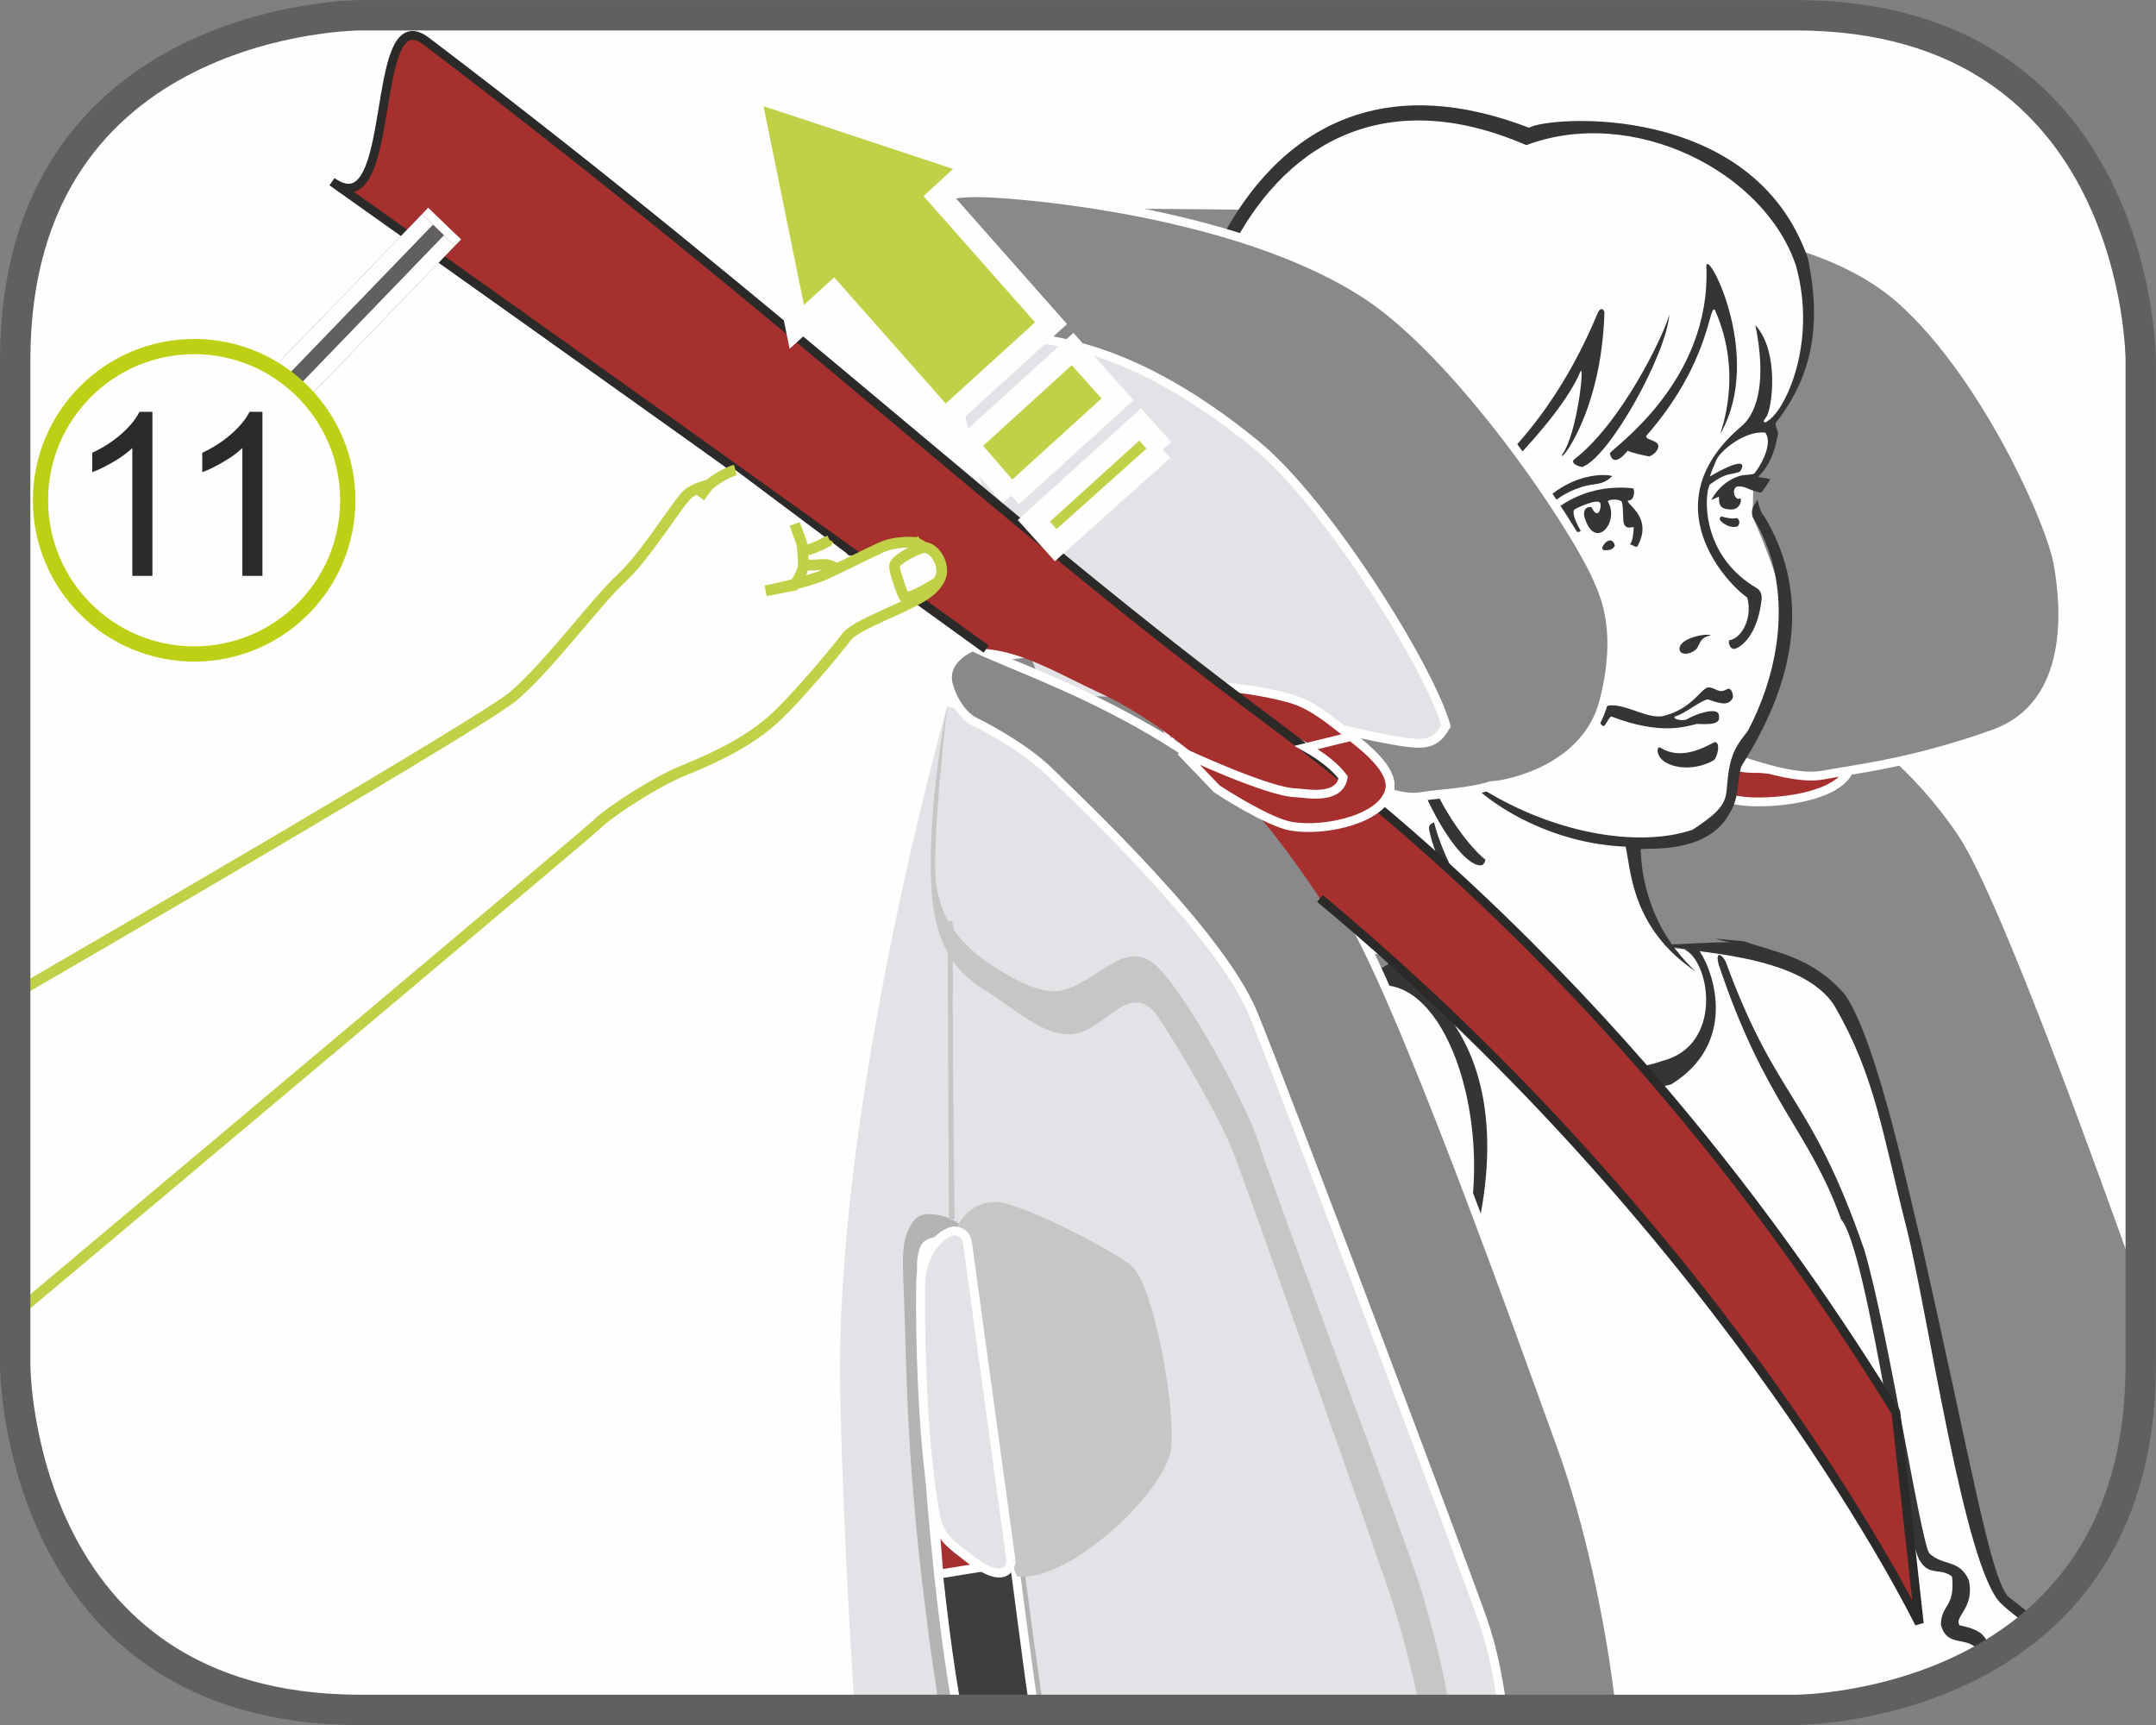 <?xml version="1.0" encoding="UTF-8"?>
<!DOCTYPE svg PUBLIC "-//W3C//DTD SVG 1.1//EN" "http://www.w3.org/Graphics/SVG/1.1/DTD/svg11.dtd">
<!-- Creator: CorelDRAW 2017 -->
<svg xmlns="http://www.w3.org/2000/svg" xml:space="preserve" width="25mm" height="20mm" version="1.1" style="shape-rendering:geometricPrecision; text-rendering:geometricPrecision; image-rendering:optimizeQuality; fill-rule:evenodd; clip-rule:evenodd"
viewBox="0 0 271.59 217.27"
 xmlns:xlink="http://www.w3.org/1999/xlink">
 <rect x="0" y="0" width="271.59" height="217.27" fill="#808080" stroke="none"/>
 <defs>
  <style type="text/css">
   <![CDATA[
    .str10 {stroke:#FEFEFE;stroke-width:5.75;stroke-miterlimit:4}
    .str7 {stroke:#60605F;stroke-width:3.83;stroke-miterlimit:4}
    .str11 {stroke:#BED015;stroke-width:1.92;stroke-miterlimit:2.613}
    .str8 {stroke:#60605F;stroke-width:5.75;stroke-linejoin:bevel;stroke-miterlimit:4}
    .str9 {stroke:#FEFEFE;stroke-width:1.91;stroke-linejoin:bevel;stroke-miterlimit:4}
    .str4 {stroke:#FEFEFE;stroke-width:1.13;stroke-miterlimit:4}
    .str5 {stroke:#FEFEFE;stroke-width:2.87;stroke-miterlimit:4}
    .str6 {stroke:#C0D147;stroke-width:1.36;stroke-miterlimit:10}
    .str2 {stroke:#FEFEFE;stroke-width:1.11;stroke-miterlimit:10}
    .str1 {stroke:#FEFEFE;stroke-width:1.11;stroke-miterlimit:4}
    .str3 {stroke:#2B2A29;stroke-width:1.11;stroke-miterlimit:2.414}
    .str0 {stroke:#898989;stroke-width:1.11;stroke-linecap:round;stroke-linejoin:round;stroke-miterlimit:4}
    .fil11 {fill:none}
    .fil1 {fill:none;fill-rule:nonzero}
    .fil10 {fill:#A5302E}
    .fil5 {fill:#373435}
    .fil0 {fill:#FEFEFE;fill-rule:nonzero}
    .fil9 {fill:#C5C6C6;fill-rule:nonzero}
    .fil7 {fill:#B2B3B3;fill-rule:nonzero}
    .fil2 {fill:#898989;fill-rule:nonzero}
    .fil14 {fill:#2B2A29;fill-rule:nonzero}
    .fil6 {fill:#E3E3E7;fill-rule:nonzero}
    .fil12 {fill:#E3E2E6;fill-rule:nonzero}
    .fil13 {fill:#C0D147;fill-rule:nonzero}
    .fil3 {fill:#A5302E;fill-rule:nonzero}
    .fil8 {fill:#3F3E3F;fill-rule:nonzero}
    .fil4 {fill:#373435;fill-rule:nonzero}
   ]]>
  </style>
 </defs>
 <g id="Слой_x0020_1">
  <path class="fil0" d="M45.37 1.92c0,0 -43.46,0 -43.46,43.46l0 126.53c0,0 0,43.46 43.46,43.46l180.85 0c0,0 43.45,0 43.45,-43.46l0 -126.53c0,0 0,-43.46 -43.45,-43.46l-180.85 0z"/>
  <path class="fil1 str0" d="M228.55 35.55c-8.1,0.03 -84.75,6.38 -98.95,7.05"/>
  <path class="fil2" d="M163.18 113.91l-40.91 -30.59c0,0 0,-0.57 23.52,-2.67 23.47,-2.13 50.27,-6.42 63.07,-2.51 0.39,0.12 0.85,0.39 1.29,0.63 7.49,3.31 25.72,9.34 37.01,26.19 5.5,8.23 18.59,45.16 22.48,55.95l0.03 0.08 0 10.91 0 0c0,43.45 -43.45,43.45 -43.45,43.45l-32.03 0 -7.63 -41.47 -23.37 -59.98z"/>
  <path class="fil1 str1" d="M163.18 113.91l-40.91 -30.59c0,0 0,-0.57 23.52,-2.67 23.47,-2.13 50.27,-6.42 63.07,-2.51 0.39,0.12 0.85,0.39 1.29,0.63 7.49,3.31 25.72,9.34 37.01,26.19 5.5,8.23 18.59,45.16 22.48,55.95l0.03 0.08m-75.49 54.36l-7.63 -41.47 -23.37 -59.98"/>
  <path class="fil3" d="M205.62 89.64c0,0 -3.19,-5.43 -0.71,-6.13 2.45,-0.77 11.06,0 16.01,1.5 2.72,0.81 5.08,2.88 7.39,4.69 2,1.56 5.34,4.22 4.85,6.63 -0.74,3.72 -8.06,4.81 -12.4,4.66 -8.21,-0.25 -21.04,-8.4 -21.04,-8.4l-0.47 -4.69c0,0 14.54,9.14 22.12,8.89 1.14,-0.03 5.45,1 5.92,-1.96 -1.97,-2.7 -7.07,-5.35 -10.08,-5.9 -5.42,-1 -11.61,0.71 -11.61,0.71z"/>
  <path class="fil1 str1" d="M205.62 89.64c0,0 -3.19,-5.43 -0.71,-6.13 2.45,-0.77 11.06,0 16.01,1.5 2.72,0.81 5.08,2.88 7.39,4.69 2,1.56 5.34,4.22 4.85,6.63 -0.74,3.72 -8.06,4.81 -12.4,4.66 -8.21,-0.25 -21.04,-8.4 -21.04,-8.4l-0.47 -4.69c0,0 14.54,9.14 22.12,8.89 1.14,-0.03 5.45,1 5.92,-1.96 -1.97,-2.7 -7.07,-5.35 -10.08,-5.9 -5.42,-1 -11.61,0.71 -11.61,0.71"/>
  <path class="fil2" d="M137.89 25.85c6.21,-0.37 42.88,0.39 57.02,0.94 14.74,0.54 34.11,1.68 44.54,10.96 10.48,9.29 18.93,28.03 19.81,33.31 0.89,5.01 2.18,17.66 -8.08,21.37 -10.28,3.68 -17.31,4.4 -21.52,5.19 -4.2,0.82 -12.04,-2.43 -16.61,-4.03 -12.79,-4.44 -29.26,-6.85 -31.04,-8.18 -1.8,-1.28 -44.13,-59.56 -44.13,-59.56z"/>
  <path class="fil1 str1" d="M137.89 25.85c6.21,-0.37 42.88,0.39 57.02,0.94 14.74,0.54 34.11,1.68 44.54,10.96 10.48,9.29 18.93,28.03 19.81,33.31 0.89,5.01 2.18,17.66 -8.08,21.37 -10.28,3.68 -17.31,4.4 -21.52,5.19 -4.2,0.82 -12.04,-2.43 -16.61,-4.03 -12.79,-4.44 -29.26,-6.85 -31.04,-8.18 -1.8,-1.28 -44.13,-59.56 -44.13,-59.56"/>
  <path class="fil0" d="M164.36 215.35c-6.67,-24.49 -13.54,-54.83 -13.54,-58.6 0.04,-6.3 -0.79,-18.57 10.22,-25.36 11.01,-6.8 16.53,-10.47 16.53,-10.47 0,0 -5.49,-1.05 -12.49,-2.12 -6.99,-1.09 -13.01,-8.22 -12.91,-13.48 0.25,-14.61 4.14,-25.94 2.49,-29.07 -3.64,-6.84 -7.24,-22.3 -5.75,-28.15 1.52,-5.77 5.96,-23.61 14.87,-29.05 15.06,-9.19 28.73,-1.84 28.73,-1.84 0.75,-1.02 12.36,-3.83 21.84,1.99 9.53,5.79 14.36,14.09 13.98,18.91 -0.65,8.89 -4.64,15.17 -4.64,15.17l-0.88 3.73 -1.94 4.15 -0.1 3.92c0,0 4.67,10.28 4.12,13.97 -0.57,3.68 -3.81,12.19 -5.15,14.47 -1.37,2.25 -1.29,5.91 -1.93,7.95 0,0 -2.81,4.22 -6.07,4.54 -3.33,0.32 -5.99,0.14 -5.99,0.14 0,0 1.09,5.74 1.72,7.55 0.56,1.54 2.97,5.65 2.97,5.65l13.98 1.74c0,0 4.91,1.21 6.35,3.73 1.42,2.51 5.7,12.11 6.88,16.53 1.44,5.36 3.2,14.64 3.94,16.66 0.74,2.02 6.31,39.29 10.35,43.03 1,0.93 2.51,2.11 4.3,3.41 -12.76,10.87 -30.01,10.87 -30.01,10.87l-61.86 0z"/>
  <path class="fil4" d="M193.21 67.37c0.22,-1.02 4.46,-6.67 12.44,-5.88 0.35,0.07 0.25,1.5 -0.4,1.52 -1.16,0.11 3.09,1.79 1.13,5.57 -0.22,0.65 -0.65,0.01 -1.05,0 0.41,-0.58 0.41,-1.5 0.48,-2.14 -0.21,-0.2 -0.88,0.42 -1.27,-0.52 -0.13,-0.58 -0.02,-1.62 -0.2,-2.59 -0.08,-0.59 -1.96,-0.46 -1.78,-0.12 1.48,2.51 -1.59,6.22 -2.92,2.06 -0.36,-1.08 0.3,-1.54 0.84,-1.39 0.8,1.66 1.26,0.18 1.13,-0.44 -0.15,-0.81 -3,0.54 -3.24,0.71 -0.31,0.12 -0.19,1.06 0.68,2.58 0.33,0.25 -0.9,0.92 -2.06,-1.56 -0.41,0.06 -2.65,1.47 -2.46,2.83 -0.17,0.57 -1.33,-0.62 -1.33,-0.62z"/>
  <path class="fil4" d="M192.54 65.45c4.6,-6.65 10.7,-5.64 10.53,-5.46 -0.5,0.39 -0.79,0.84 -2.26,1.01 -4.6,0.61 -7.17,4.22 -7.7,4.87 -0.82,1.09 -0.57,-0.42 -0.57,-0.42z"/>
  <path class="fil4" d="M203.42 68.75c-0.08,-0.58 -0.61,-1.05 -1.28,-0.29 -0.8,1 0.19,0.88 0.63,0.79 0.45,-0.1 0.64,-0.5 0.64,-0.5z"/>
  <path class="fil4" d="M202.78 57.12c0.23,-0.64 12.76,-8.97 12.17,-23.52 -0.13,-2.79 7.37,11.15 1.79,20.99 -0.19,0.1 3.02,-7.16 -0.71,-15.54 -0.8,-0.86 -0.49,6.54 -8.68,15.88 0.1,0.43 0.51,0.33 1.29,0.81 0.8,0.5 -0.43,1.81 -1.01,1.73 -0.6,-0.13 -1.82,-0.36 -2.6,-0.7 0,0 -1.74,2.36 -2.24,0.36z"/>
  <path class="fil5" d="M202.97 90.23c-0.43,0.26 -0.83,1.5 -1.08,1.17 -0.75,-0.39 -0.69,-2.3 0.93,-2.56 2.22,-0.14 4.98,1.93 6.98,1.27 3.47,-0.96 4.55,-3.52 5.42,-3.53 0.88,0 1.26,0.84 2.26,0.26 0.64,-0.44 1.03,0.86 0.69,1.26 -0.46,0.52 -0.83,0.8 -3.01,-0.01 -0.87,0.08 -2.98,1.85 -4.09,2.12 -0.64,0.29 0.86,0.7 1.44,0.38 1.11,-0.68 3.83,-1.57 4,-0.58 0.22,0.98 -0.28,1.3 -2.76,1.17 -1.43,0.33 -4.52,1.46 -10.78,-0.94z"/>
  <path class="fil5" d="M152.19 106.97c-0.86,-10.81 1.34,-22.45 1.56,-28.14 0.77,-4.91 -7.7,-11.58 -5.49,-30.79 0.26,-6.77 9.29,-45.41 44.36,-31.95 2.32,-1.45 28.22,-3.44 35.12,16.46 2.16,10.26 -0.58,16.21 -4.05,20.74 -0.12,0.41 0.41,1.09 0.26,1.54 -0.3,1.27 -0.54,2.92 -1.98,4.71 -0.82,0.83 -0.49,0.41 1.03,0.81 0.02,0.02 -0.98,1.66 -1.19,1.7 -1.57,-0.31 -1.86,-0.81 -2.8,-0.79 -0.95,-0.02 -0.63,1.82 0.16,1.53 0.32,-0.06 0.11,1.38 -1.05,1.38 -1.41,0 -1.61,-0.53 -1.58,-1.6 0.02,-0.06 -0.53,0.24 -0.97,0.4 1.28,-2.37 3.46,-3.17 4.42,-3.15 0.98,-0.1 1.06,-0.13 1.17,-0.43 0.1,0 2.38,-3.34 1.2,-4.91 -2.64,-0.24 -5.53,2.26 -6.09,3.33 -0.79,1.73 -0.86,2.21 -0.86,2.21 1.54,-0.99 5.1,-2.72 3.78,-0.62 -1.35,0.52 -1.58,-0.01 -3.8,1.62 -0.71,1.19 -1.22,8.9 5.93,13.07 0.59,0.34 0.64,1.08 0.58,1.51 -0.53,4.42 -2.58,5.98 -3.48,6.14 -0.58,-0.03 -0.79,-1.03 -0.52,-1.12 1.33,-0.17 2.94,-2.57 2.2,-5.36 -2.44,-1.63 -12.32,-11.89 -0.59,-21.69 1.95,-1.8 3,-5.84 1.61,-12.63 3.08,3.42 2.11,10.49 1.39,11.57 -0.75,0.89 0,0.74 0.2,0.48 2.14,-1.26 6.24,-9.77 3.53,-19.51 -3.96,-11.93 -20.59,-20.23 -33.97,-15.2 -36.89,-15.98 -49.98,33.85 -38.41,54.43 1.6,3.48 1.39,7.03 1.15,10.2 -2.23,14.07 -2.63,19.53 -2.81,24.09z"/>
  <path class="fil5" d="M221.34 62.74c0.26,0.5 -0.94,0.83 -0.57,2.35 1,1.62 1.75,3.33 2.31,5.11 2.08,6.93 0.74,14.95 -2.91,21.87 -1.24,1.6 -2.11,2.62 -2.48,5.59 -0.39,2.95 0.36,3.7 -4.48,6.85 -6.8,2.32 -17.98,0.53 -27.63,-5.88 -0.49,0.26 7.49,7.53 19.2,8.01 0.68,2.97 0.72,10.27 8.82,15.72 -5.77,-5.39 -6.82,-11.83 -6.93,-15.39 0.75,-0.24 7.17,0.6 10.5,-3.44 2.11,-3.03 1.37,-3.49 2.16,-6.97 2.9,-4.68 11.02,-18 2.96,-31.45 -0.5,-0.61 -0.62,-1 -0.94,-2.36z"/>
  <path class="fil5" d="M215.51 80.03c-0.42,-0.32 -3.94,0.29 -3.95,1.69 0.05,0.99 1.68,0.67 2.25,-0.12 0.45,-0.81 0.45,-1.32 1.69,-1.57z"/>
  <path class="fil5" d="M210.29 39.6c-0.4,5.06 -7.41,17.72 -10.85,19.17 -0.07,0.2 -1.79,-0.34 -1.14,-0.91 5.9,-4.52 11.25,-15.51 11.99,-18.26z"/>
  <path class="fil5" d="M196.78 57.27c-0.51,1.33 4.98,-5.19 5.33,-17.96 -0.11,-0.37 -0.49,-0.68 -0.85,0.12 -10.48,25.23 -29.8,30.45 -35.4,30.12 0.2,0.74 5.49,1.11 11.76,-0.96 0.63,0.2 -4.95,15.46 -18.55,14.17 3.45,2.76 11.2,0.6 16.88,-6.81 1.16,-1.31 -7.03,13.94 -12.58,16.28 0.48,1.1 6.55,-2.56 12.53,-12.14 -1.55,13.04 6.6,27.83 10.15,28.83 0.76,0.28 0.95,-0.2 1.08,-0.63 -1.63,-1.14 -11.79,-11.89 -9.96,-30.31 1.86,-3.09 3.24,-7.01 3.93,-11.05 3.93,-3.02 15.18,-13.5 17.95,-20.06 0.61,-1.51 -0.32,7.77 -2.28,10.4z"/>
  <path class="fil5" d="M180.63 103.51c1.08,4.64 6.11,14.31 9.94,15.41 -0.08,0.49 -2.26,1.08 -6.9,-0.87 -0.07,0.02 1.44,3.58 3.13,4.91 -0.21,0.37 -4.65,-2.39 -7.27,-10.3 1.56,1.86 4.26,4.51 7.53,4.76 0.36,0.29 -5.6,-6.13 -7.02,-12.85 -0.2,-0.97 0.69,-0.85 0.58,-1.05z"/>
  <path class="fil5" d="M200.21 89.37c-0.46,-0.06 -0.69,0.29 -0.79,0.65 0.12,0.72 0.04,0.78 0.44,1.16 0.39,0.43 0.72,-1.71 0.35,-1.8z"/>
  <path class="fil5" d="M209.1 94.14c2.52,1.61 5.26,0.19 6.89,-0.67 0.83,-0.06 0.33,2.1 -0.18,2.33 -2.95,1.61 -6.24,0.73 -6.85,-0.66 -0.2,-0.39 -0.26,-1.05 0.14,-1z"/>
  <path class="fil5" d="M216.81 65.04c0.48,0.15 1.52,0.38 1.99,0.2 0.6,0.44 0.16,1.06 0.03,1.08 -0.71,0.21 -1.56,-0.19 -2.02,-0.65 -0.41,-0.44 0.01,-0.54 0,-0.62z"/>
  <path class="fil5" d="M180.42 121.51c3.22,2.5 17,16.51 28.95,12.12 7.64,-1.89 6.16,-12.33 2.87,-14.02 -0.47,0.01 1.6,-0.2 1.88,0.21 2.05,3.18 4.51,11.75 -3.6,16.76 -4.48,1.38 -17.81,-0.25 -30.1,-15.06z"/>
  <path class="fil5" d="M152.35 168.93c2.72,2.29 -6.55,-20.33 3.29,-32.13 6.99,-7.87 15.64,-10.9 18.69,-12.71 10.62,0.37 16.39,28.56 5.56,41.97 -0.12,-0.48 -1.33,-5.31 -2.26,-11.05 -0.68,19.21 12.29,54.04 14.95,60.35l1.36 0c-4.23,-12.02 -11.36,-31.21 -13.16,-45.34 2.18,-4.05 15.75,-34.01 -4.01,-47.4 0.47,-0.7 1.14,-2.53 1.12,-3.62 -6.37,7.34 -37.98,12.12 -25.55,49.93zm99.58 38.73c-0.07,-0.01 -0.13,-0.03 -0.2,-0.05 -2.41,-0.7 -0.57,-2.01 -4.88,-2.9 -0.79,-1.04 1.98,-2.2 1.15,-5.72 -1.24,-2.66 -3.22,-1.69 -4.98,-3.35 -1.14,-1.9 -5.15,-27.9 -8.17,-38.21 -6.84,-19.76 -10.98,-18.57 -17.49,-36.37 -0.52,-0.94 -1.33,-1.29 -0.84,0.48 5.83,17.43 11.34,20.75 15.39,32.02 3.44,3.96 8.16,41.07 9.96,43.04 1.14,1.97 2.64,0.81 4.03,1.99 0.39,3.93 -1.33,3.4 -1.41,6.03 0.86,3.34 3.86,0.9 5.17,4.05 0,0.15 -0.11,0.32 -0.31,0.51 0.86,-0.47 1.73,-0.98 2.58,-1.52zm3.82 -2.78c0.34,-0.28 0.68,-0.57 1.01,-0.86 -1.33,-0.99 -2.63,-1.99 -3.88,-3 -2.29,-3.08 -4.29,-15.41 -10.92,-44.84 -0.86,-2.75 -5.26,-24.83 -9.57,-30.93 -4.14,-4.8 -8.86,-5.3 -12.67,-6.69l-3.59 -0.33c1,0.35 1.79,0.42 1.81,0.47 -0.94,-0.1 -8.35,0.31 -8.35,0.31 3.18,1.11 17.29,0.98 21.52,7.71 5.06,8.77 5.96,15.75 9.02,27.81 2.8,11.07 7.33,43.17 11.98,47.48 0.94,0.88 2.19,1.85 3.63,2.88z"/>
  <path class="fil6" d="M187.55 96.7c0,0 -6.57,4.06 -10.01,3.1 -3.47,-0.9 -9.5,-8.73 -15.45,-10.65 -5.94,-1.92 -26.96,-0.69 -29.96,-2.21 -3.02,-1.54 -10.16,-32.48 -11.19,-37.5 -1.01,-5.02 -2.43,-12.57 -2.43,-12.57 0,0 34.86,2.77 41.81,9.45 6.91,6.62 26.4,49.01 27.22,50.38z"/>
  <path class="fil2" d="M127.25 24.49c6.34,0.46 30.27,3.05 44.9,12.64 11.57,7.6 25.78,28.42 29.01,35.61 1.12,2.47 3.07,6.92 0.9,15.51 -2.16,8.58 -12,10.56 -13.92,10.68 -0.11,0.02 -0.18,0.02 -0.28,0.02 -3,0.94 -6.66,0.99 -8.87,1.39 -2.51,0.47 -6.6,-1.42 -6.6,-1.42l-5.92 -7.67c0,0 9.4,2.39 12.2,2.37 1.76,0.02 2.62,-0.68 3.49,-2.19l-0.02 -0.07c-2.18,-7.51 -15.04,-28.05 -23.92,-35.35 -17.09,-13.97 -28.21,-13.59 -35.53,-14.04 -7.31,-0.41 -5.84,-2.39 -7.12,-9.72 -1.47,-8.68 5.34,-8.24 11.68,-7.77z"/>
  <path class="fil1 str1" d="M127.25 24.49c6.34,0.46 30.27,3.05 44.9,12.64 11.57,7.6 25.78,28.42 29.01,35.61 1.12,2.47 3.07,6.92 0.9,15.51 -2.16,8.58 -12,10.56 -13.92,10.68 -0.11,0.02 -0.18,0.02 -0.28,0.02 -3,0.94 -6.66,0.99 -8.87,1.39 -2.51,0.47 -6.6,-1.42 -6.6,-1.42l-5.92 -7.67c0,0 9.4,2.39 12.2,2.37 1.76,0.02 2.62,-0.68 3.49,-2.19l-0.02 -0.07c-2.18,-7.51 -15.04,-28.05 -23.92,-35.35 -17.09,-13.97 -28.21,-13.59 -35.53,-14.04 -7.31,-0.41 -5.84,-2.39 -7.12,-9.72 -1.47,-8.68 5.34,-8.24 11.68,-7.77"/>
  <path class="fil6" d="M119.32 88.95c0,0 -14.17,49.67 -13.48,86.17 0.22,11.7 0.91,26.13 1.83,40.24l88.01 0c-0.18,-2.36 -0.52,-4.7 -1.04,-7 -4.24,-18.66 -24.37,-79.9 -34.09,-91.34 -19.83,-23.35 -41.23,-28.06 -41.23,-28.06z"/>
  <path class="fil3" d="M147.51 92.71c0,0 -3.19,-5.41 -0.72,-6.14 2.47,-0.78 11.09,0.01 16.03,1.49 2.71,0.84 5.06,2.91 7.38,4.69 1.99,1.57 5.32,4.24 4.87,6.66 -0.72,3.71 -8.12,5.38 -12.41,4.65 -3,-0.51 -13.41,-4.73 -13.41,-4.73l-0.48 -4.69c0,0 11,5.17 14.52,5.21 1.11,0.03 5.43,1 5.92,-1.94 -1.98,-2.71 -7.07,-5.38 -10.11,-5.92 -5.42,-1 -11.58,0.71 -11.58,0.71z"/>
  <path class="fil1 str1" d="M147.51 92.71c0,0 -3.19,-5.41 -0.72,-6.14 2.47,-0.78 11.09,0.01 16.03,1.49 2.71,0.84 5.06,2.91 7.38,4.69 1.99,1.57 5.32,4.24 4.87,6.66 -0.72,3.71 -8.12,5.38 -12.41,4.65 -3,-0.51 -13.41,-4.73 -13.41,-4.73l-0.48 -4.69c0,0 11,5.17 14.52,5.21 1.11,0.03 5.43,1 5.92,-1.94 -1.98,-2.71 -7.07,-5.38 -10.11,-5.92 -5.42,-1 -11.58,0.71 -11.58,0.71"/>
  <path class="fil7" d="M131.47 215.35c-0.4,-2.82 -0.81,-5.64 -1.21,-8.45 -0.24,-1.81 -0.49,-3.61 -0.72,-5.45 -1.36,-10.12 -2.74,-20.29 -4.09,-30.42 -0.43,-3.17 -0.9,-6.32 -1.26,-9.49 -0.06,-0.36 -0.11,-0.74 -0.18,-1.1 -0.21,-1.28 -0.57,-2.59 -1.08,-3.66 -0.47,-0.98 -1.18,-1.79 -1.8,-2.37 -0.96,-0.82 -2.08,-1.27 -3.11,-1.4 -1.07,-0.19 -2.18,-0.19 -2.98,0.82 -0.25,0.31 -0.42,0.67 -0.57,1.04 -0.14,0.29 -0.31,0.63 -0.41,0.99 -0.07,0.27 -0.11,0.57 -0.18,0.84 -0.05,0.48 -0.11,0.96 -0.12,1.43 -0.04,0.39 -0.02,0.8 -0.02,1.22 0.04,1.62 0.1,3.23 0.16,4.85 0.14,3.77 0.21,7.51 0.37,11.29 0.14,3.29 0.32,6.6 0.56,9.92 0.44,5.95 1.05,11.87 1.82,17.83 0.33,2.78 0.72,5.61 1.16,8.43 0.17,1.08 0.32,2.49 0.49,3.69l13.17 0z"/>
  <path class="fil8" d="M116.08 160.61c-0.03,-0.23 -0.01,-0.48 -0.01,-0.71l0 -0.84c0.03,-0.47 0.1,-0.93 0.22,-1.36 0.08,-0.37 0.25,-0.66 0.44,-0.87 0.2,-0.16 0.43,-0.31 0.68,-0.37 0.28,-0.08 0.61,-0.1 0.87,-0.07 0.94,0.04 1.84,0.16 2.78,0.6 0.43,0.21 0.88,0.5 1.19,0.95 0.35,0.42 0.58,1.03 0.75,1.67 0.16,0.64 0.25,1.31 0.33,1.98 0.31,2.38 0.6,4.79 0.9,7.24 0.24,2.23 0.54,4.44 0.83,6.69 1.24,9.57 2.41,19.17 3.69,28.73 0.3,2.33 0.61,4.65 0.93,6.99l0.59 4.12 -9.69 0 -0.19 -1.09c-1.31,-7.43 -2.4,-17.55 -3.02,-25.03 -0.35,-4.17 -0.6,-8.33 -0.76,-12.54 -0.1,-2.07 -0.15,-4.14 -0.24,-6.22 -0.05,-2.09 -0.09,-4.17 -0.18,-6.23 0,-0.27 -0.03,-0.55 -0.01,-0.81 -0.06,-1.13 -0.07,-1.71 -0.1,-2.83z"/>
  <path class="fil1 str1" d="M116.08 160.61c-0.03,-0.23 -0.01,-0.48 -0.01,-0.71l0 -0.84c0.03,-0.47 0.1,-0.93 0.22,-1.36 0.08,-0.37 0.25,-0.66 0.44,-0.87 0.2,-0.16 0.43,-0.31 0.68,-0.37 0.28,-0.08 0.61,-0.1 0.87,-0.07 0.94,0.04 1.84,0.16 2.78,0.6 0.43,0.21 0.88,0.5 1.19,0.95 0.35,0.42 0.58,1.03 0.75,1.67 0.16,0.64 0.25,1.31 0.33,1.98 0.31,2.38 0.6,4.79 0.9,7.24 0.24,2.23 0.54,4.44 0.83,6.69 1.24,9.57 2.41,19.17 3.69,28.73 0.3,2.33 0.61,4.65 0.93,6.99l0.59 4.12m-9.69 0l-0.19 -1.09c-1.31,-7.43 -2.4,-17.55 -3.02,-25.03 -0.35,-4.17 -0.6,-8.33 -0.76,-12.54 -0.1,-2.07 -0.15,-4.14 -0.24,-6.22 -0.05,-2.09 -0.09,-4.17 -0.18,-6.23 0,-0.27 -0.03,-0.55 -0.01,-0.81 -0.06,-1.13 -0.07,-1.71 -0.1,-2.83"/>
  <path class="fil3" d="M118.89 157.15c0,0 -2.19,-1.72 -2.55,1 -0.86,6.51 1.93,40.12 1.93,40.12l9.42 -1.52c0,0 -4.27,-36.66 -4.63,-37.92 -0.38,-1.22 -2.72,-2.88 -3.33,-2.51 -0.66,0.38 -0.98,0.08 -0.83,0.83z"/>
  <path class="fil1 str1" d="M118.89 157.15c0,0 -2.19,-1.72 -2.55,1 -0.86,6.51 1.93,40.12 1.93,40.12l9.42 -1.52c0,0 -4.27,-36.66 -4.63,-37.92 -0.38,-1.22 -2.72,-2.88 -3.33,-2.51 -0.66,0.38 -0.98,0.08 -0.83,0.83"/>
  <path class="fil1 str2" d="M118.89 157.8c0,0 0.48,6.51 0.71,8.37 0.49,3.64 -0.23,2.73 2.58,22.58m4.66 0.18c0,0 -0.53,-0.33 -2.18,-0.35 -1.62,-0 -3.6,0.53 -4.36,1.03 -0.76,0.51 -2.2,0.95 -2.37,4.14m1.8 -29.2c0,0 -1.54,-0.58 -2.12,-0.37 -1.25,0.51 -1.51,1.11 -1.51,1.11"/>
  <path class="fil9" d="M120.26 153.48c0,0 -0.4,-29.17 -0.17,-34.18 0.25,-4.98 -0.72,-2.95 -0.72,-2.95 0,0 0.16,35.36 0.16,36.63 -0.01,1.22 0.73,0.49 0.73,0.49z"/>
  <path class="fil9" d="M119.32 88.95c0,0 -2.08,17.88 -1.37,22.59 0.1,0.46 0.16,0.9 0.28,1.31 0.89,3.78 3.3,6.67 7.59,9.31 4.72,2.9 6.82,2.85 8,2.56 4.67,-1.08 8.04,-6.87 12.05,-2.87 3.99,4.01 11.25,17.47 12.72,22.18 1.41,4.76 19.54,52.72 20.59,56.73 0.68,2.46 2.46,8.28 3.46,14.6l-3.78 0c-0.92,-4.98 -2.44,-10.31 -3.33,-13.15 -1.43,-4.72 -17.71,-50.53 -19.9,-56.36 -2.16,-5.82 -8.75,-16.35 -9.79,-17.82 -3.29,-4.72 -6.56,1.44 -10.21,2.14 -3.94,0.78 -7.89,-3.25 -11.65,-5.5 -4.27,-2.54 -6.31,-6.75 -6.64,-12.64 -0.59,-10.69 1.98,-23.08 1.98,-23.08z"/>
  <path class="fil2" d="M122.52 81.46c0,0 -3.92,1.51 -3.04,4.79 0.91,3.31 3,4.5 3,4.5 0,0 6.3,3.01 9.9,6.63 3.6,3.58 21.3,20.13 25.48,30.29 4.19,10.2 26.9,70.48 28.95,76.47 1.14,3.2 2,7.42 2.47,11.2l14.84 0c-1.3,-11.46 -4.09,-23.88 -7.29,-32.75 -4.79,-13.19 -20.77,-58.31 -27.48,-68.36 -14.7,-21.91 -39.02,-28.88 -46.82,-32.78z"/>
  <path class="fil1 str1" d="M122.52 81.46c0,0 -3.92,1.51 -3.04,4.79 0.91,3.31 3,4.5 3,4.5 0,0 6.3,3.01 9.9,6.63 3.6,3.58 21.3,20.13 25.48,30.29 4.19,10.2 26.9,70.48 28.95,76.47 1.14,3.2 2,7.42 2.47,11.2m14.84 0c-1.3,-11.46 -4.09,-23.88 -7.29,-32.75 -4.79,-13.19 -20.77,-58.31 -27.48,-68.36 -14.7,-21.91 -39.02,-28.88 -46.82,-32.78"/>
  <path class="fil10" d="M41.82 22.88c8.5,6.03 4.47,-23.31 11.85,-17.71 46.66,35.42 73.07,60.95 105.87,85.35 44.58,33.17 68.87,70.62 79.28,87.35l2.95 26.61c0,0 -23.16,-47.72 -75.5,-91.32 -2.61,-3.88 -5.6,-8.07 -7.97,-10.65l0 0c-5.41,-5.87 -12.77,-11.99 -19.65,-15.18l0 0c-5.05,-2.33 -9.69,-5.19 -14.43,-5.58 -23.07,-16.68 -46.84,-33.64 -82.4,-58.87z"/>
  <path class="fil11 str3" d="M41.82 22.88c8.5,6.03 4.47,-23.31 11.85,-17.71 46.66,35.42 73.07,60.95 105.87,85.35 44.58,33.17 68.87,70.62 79.28,87.35l2.95 26.61c0,0 -23.16,-47.72 -75.5,-91.32m-42.05 -31.41c-23.07,-16.68 -46.84,-33.64 -82.4,-58.87"/>
  <path class="fil3" d="M170.2 92.76c1.99,1.57 5.32,4.24 4.87,6.65 -0.72,3.72 -8.12,5.39 -12.41,4.66 -3,-0.51 -9.37,-4.7 -9.37,-4.7l-4.53 -4.72c0,0 11,5.17 14.52,5.21 1.11,0.03 5.43,1 5.92,-1.94 -1,-1.36 -2.76,-2.7 -4.66,-3.77l5.66 -1.39z"/>
  <path class="fil1 str1" d="M170.2 92.76c1.99,1.57 5.32,4.24 4.87,6.65 -0.72,3.72 -8.12,5.39 -12.41,4.66 -3,-0.51 -9.37,-4.7 -9.37,-4.7l-4.53 -4.72c0,0 11,5.17 14.52,5.21 1.11,0.03 5.43,1 5.92,-1.94 -1,-1.36 -2.76,-2.7 -4.66,-3.77l5.66 -1.39"/>
  <path class="fil9" d="M120.09 155.68c0,0 1.13,-4.32 5.38,-4.28 3.11,0.03 14.38,5.93 16.96,7.94 3.06,2.36 5.92,19.54 5.01,23.59 -1.21,5.44 -12.84,16.37 -19.27,15.63 -1.15,-0.14 -8.08,-42.87 -8.08,-42.87z"/>
  <path class="fil12" d="M127.36 196.61c0,0 -0.14,3.74 -5.54,-0.52 -1.68,-1.31 -3.42,-2.41 -3.91,-4.89 -2.09,-10.46 -2.01,-28.59 -1.92,-30.03 0.13,-2.09 1.46,-5.39 3.98,-6.1 0.41,-0.12 1.16,0.15 1.47,0.47 0.39,0.37 0.49,1.43 0.49,1.43l5.43 39.65z"/>
  <path class="fil1 str4" d="M127.36 196.61c0,0 -0.14,3.74 -5.54,-0.52 -1.68,-1.31 -3.42,-2.41 -3.91,-4.89 -2.09,-10.46 -2.01,-28.59 -1.92,-30.03 0.13,-2.09 1.46,-5.39 3.98,-6.1 0.41,-0.12 1.16,0.15 1.47,0.47 0.39,0.37 0.49,1.43 0.49,1.43l5.43 39.65"/>
  <path class="fil13" d="M146.46 56.63l-2.84 -3.17 -13.39 12.14 2.76 3.06 13.46 -12.04zm-19.05 5.82l13.38 -12.15 -5.67 -6.33 -13.26 12.07 5.54 6.41zm-8.38 -9.57l13.39 -12.16 -14.06 -15.91 4.49 -4.12 -28.55 -9.45 6.09 29.94 4.6 -4.2 14.05 15.9z"/>
  <path class="fil1 str5" d="M146.46 56.63l-2.84 -3.17 -13.39 12.14 2.76 3.06 13.46 -12.04m-19.05 5.82l13.38 -12.15 -5.67 -6.33 -13.26 12.07 5.54 6.41m-8.38 -9.57l13.39 -12.16 -14.06 -15.91 4.49 -4.12 -28.55 -9.45 6.09 29.94 4.6 -4.2 14.05 15.9"/>
  <path class="fil0" d="M1.92 125.14c12.75,-7.39 58.94,-34.23 62.74,-37.45 4.41,-3.73 10.5,-12.01 13.65,-14.89 3.15,-2.9 7.34,-9.92 8.48,-10.69 1.12,-0.79 2.48,-1.02 2.48,-1.02 0,0 1.78,-1.47 3.37,-1.89l14.02 10.49 0 0c0,0 0.15,0.77 2.08,-0.18l0 0c1.75,-0.87 4.23,-1.98 6.35,-1.6 0.18,0.27 0.28,0.43 0.28,0.43l1.09 0.6c1.43,0.13 2.68,2.4 1.95,3.92 -0.82,1.71 -2.6,2.57 -5.44,3.89 -2.83,1.31 -5.59,2.43 -6.41,3.57 -0.82,1.14 -6.28,7.74 -9.25,10.38 -3.69,3.26 -8.47,5.23 -11.5,6.47 -3.03,1.24 -8.78,4.88 -10.5,6.55 -1.2,1.16 -46.13,38.9 -73.37,61.77l0 -40.35z"/>
  <path class="fil1 str6" d="M1.92 125.14c12.75,-7.39 58.94,-34.23 62.74,-37.45 4.41,-3.73 10.5,-12.01 13.65,-14.89 3.15,-2.9 7.34,-9.92 8.48,-10.69 1.12,-0.79 2.48,-1.02 2.48,-1.02 0,0 1.78,-1.47 3.37,-1.89m22.45 8.71c0.18,0.27 0.28,0.43 0.28,0.43l1.09 0.6c1.43,0.13 2.68,2.4 1.95,3.92 -0.82,1.71 -2.6,2.57 -5.44,3.89 -2.83,1.31 -5.59,2.43 -6.41,3.57 -0.82,1.14 -6.28,7.74 -9.25,10.38 -3.69,3.26 -8.47,5.23 -11.5,6.47 -3.03,1.24 -8.78,4.88 -10.5,6.55 -1.2,1.16 -46.13,38.9 -73.37,61.77m87.34 -104.4l-1.15 1.52m27.25 5.73c0,0 -2.37,-0.3 -4.44,0.64 -2.06,0.95 -4.8,2.36 -7.03,3.37 -2.23,1.02 -7.46,2.07 -7.46,2.07l3.58 -0.7c0,0 0.95,-1.18 1.14,-2.31 0.07,-0.4 -0.05,-2.03 -0.05,-2.03 0,0 0.65,-0.07 1.49,-0.41 0.84,-0.35 1.56,-0.74 1.56,-0.74 0,0 0.15,-0.05 0.36,-0.15m4.27 1.39l0.17 0.41m-4.8 -1.65c0,0 0.08,-0.11 0.17,-0.29m-3.22 1.44c0,0 -0.03,-0.77 -0.24,-1.27 -0.2,-0.5 -0.77,-2.12 -0.77,-2.12m18.1 7.29c0,0 -0.94,0.58 -1.79,1.06 -0.84,0.47 -2.34,1.15 -2.55,0.78 -0.21,-0.37 -1.04,-2.7 -1.15,-3.44 -0.12,-0.74 0.2,-0.96 1.05,-1.54 1.24,-0.83 2.53,-1.16 2.69,-1.23m-14.73 2.27c0,0 0.7,-0.01 1.01,-0.02 0.31,-0.01 0.96,-0.12 1.48,-0.02 0.51,0.1 1.17,0.46 1.17,0.46"/>
  <path class="fil1 str7" d="M45.37 1.92c0,0 -43.46,0 -43.46,43.46l0 126.53c0,0 0,43.46 43.46,43.46l180.85 0c0,0 43.45,0 43.45,-43.46l0 -126.53c0,0 0,-43.46 -43.45,-43.46l-180.85 0z"/>
  <line class="fil1 str8" x1="55.24" y1="28.96" x2="16.48" y2= "69.1" />
  <line class="fil1 str9" x1="56.62" y1="30.29" x2="17.86" y2= "70.43" />
  <line class="fil1 str9" x1="53.86" y1="27.63" x2="15.1" y2= "67.77" />
  <line class="fil1 str10" x1="55.24" y1="28.96" x2="56.01" y2= "28.16" />
  <path class="fil0" d="M43.81 63.01c0,10.69 -8.65,19.36 -19.35,19.36 -10.69,0 -19.36,-8.67 -19.36,-19.36 0,-10.68 8.67,-19.36 19.36,-19.36 10.69,0 19.35,8.68 19.35,19.36z"/>
  <path class="fil1 str11" d="M43.81 63.01c0,10.69 -8.65,19.36 -19.35,19.36 -10.69,0 -19.36,-8.67 -19.36,-19.36 0,-10.68 8.67,-19.36 19.36,-19.36 10.69,0 19.35,8.68 19.35,19.36z"/>
  <path class="fil14" d="M19.2 72.53l-2.53 0 0 -16.1c-0.61,0.58 -1.4,1.17 -2.39,1.74 -0.99,0.58 -1.87,1.02 -2.66,1.3l0 -2.44c1.41,-0.66 2.65,-1.47 3.71,-2.41 1.06,-0.95 1.81,-1.87 2.24,-2.75l1.63 0 0 20.66zm13.86 0l-2.53 0 0 -16.1c-0.61,0.58 -1.4,1.17 -2.39,1.74 -0.99,0.58 -1.87,1.02 -2.66,1.3l0 -2.44c1.41,-0.66 2.65,-1.47 3.71,-2.41 1.06,-0.95 1.81,-1.87 2.24,-2.75l1.63 0 0 20.66z"/>
 </g>
</svg>
